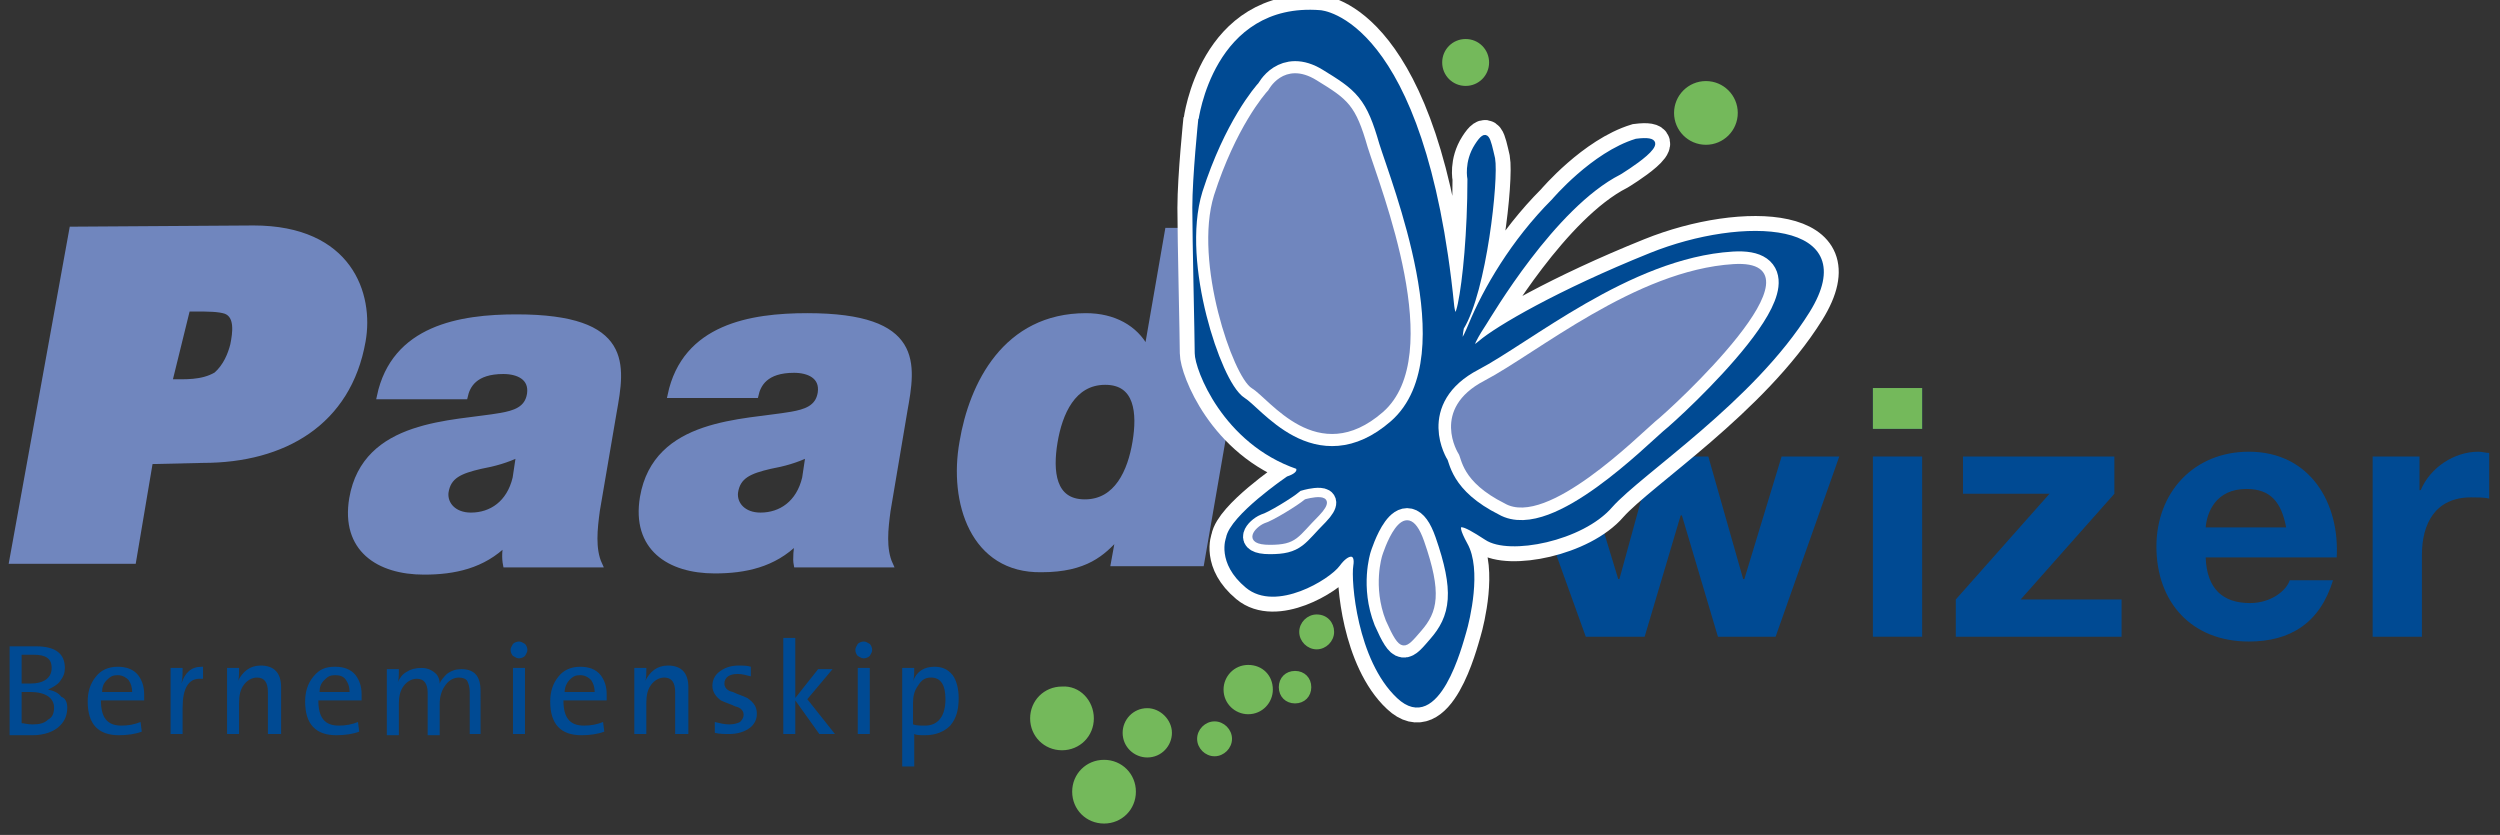 <svg xmlns="http://www.w3.org/2000/svg" xmlns:xlink="http://www.w3.org/1999/xlink" id="Laag_1" x="0px" y="0px" viewBox="0 0 208.1 69.5" xml:space="preserve"><rect x="0" y="0" width="208.1" height="69.5" fill="#333333" stroke="none"/><g>	<g>		<path fill="#7086BE" stroke="#7086BE" stroke-width="0.464" d="M42.9,39.8c-0.5,2.1-2,3.1-3.7,3.1c-1.4,0-2.2-0.9-2.1-1.9   c0.2-1.4,1.2-1.8,2.9-2.2c1.1-0.2,2.2-0.5,3.2-1L42.9,39.8z M51.1,34.3c0.7-3.9,1.4-7.9-8.1-7.9c-4.7,0-10.2,0.9-11.4,6.6l7.1,0   c0.2-0.9,0.8-2.1,3.2-2.1c1.2,0,2.4,0.5,2.2,1.9c-0.2,1.3-1.3,1.6-2.4,1.8c-4,0.7-11.3,0.5-12.4,6.9c-0.7,4.2,2.2,6.1,6,6.1   c2.5,0,4.9-0.5,6.8-2.4h0.1C42,45.7,42,46.5,42.1,47l7.8,0c-0.6-1.3-0.4-3-0.2-4.5L51.1,34.3z"></path>		<path fill="#7086BE" stroke="#7086BE" stroke-width="0.464" d="M67,39.8c-0.5,2.1-2,3.1-3.7,3.1c-1.4,0-2.2-0.9-2.1-1.9   c0.2-1.4,1.2-1.8,2.9-2.2c1.1-0.2,2.2-0.5,3.2-1L67,39.8z M75.3,34.2c0.7-3.9,1.4-7.9-8.1-7.9c-4.7,0-10.2,0.9-11.4,6.6l7.1,0   c0.2-0.9,0.8-2.1,3.2-2.1c1.2,0,2.4,0.5,2.2,1.9c-0.2,1.3-1.3,1.6-2.4,1.8c-4,0.7-11.3,0.5-12.4,6.9c-0.7,4.2,2.2,6.1,6,6.1   c2.5,0,4.9-0.5,6.8-2.4h0.1c-0.1,0.5-0.2,1.4-0.1,1.9l7.8,0c-0.6-1.3-0.4-3-0.2-4.5L75.3,34.2z"></path>		<path fill="#7086BE" stroke="#7086BE" stroke-width="0.464" d="M94.5,36.8c-0.4,2.4-1.5,5-4.2,5c-2.7,0-2.9-2.6-2.5-5   c0.4-2.4,1.5-5,4.2-5C94.7,31.8,94.9,34.4,94.5,36.8z M104.8,19.2l-7.6,0L95.5,29l-0.1,0c-0.9-1.7-2.7-2.7-5-2.7   c-6.7,0-9.5,5.7-10.3,10.5c-0.9,5,0.9,10.7,6.6,10.6c3.7,0,5.1-1.4,6.3-2.7h0.1l-0.4,2.2l7.3,0L104.8,19.2z"></path>		<path fill="#7086BE" stroke="#7086BE" stroke-width="0.464" d="M21.1,19L6,19.1L1,46.7l10.1,0l1.4-8.3l4.4-0.1   c6.7,0,12.1-3.1,13.3-9.9C30.9,24.5,29.1,19,21.1,19z M19.4,28.7c-0.2,0.8-0.6,1.8-1.4,2.5c-1.2,0.7-2.6,0.6-3.9,0.6l1.5-6.1h0.7   c1,0,1.9,0,2.5,0.2C19.8,26.3,19.6,27.7,19.4,28.7z"></path>	</g>	<g>		<path fill="#004A93" d="M147.8,53h-4.8l-3-10.1h-0.1L136.9,53H132l-5.4-15h5l3.1,10.2h0.1l2.8-10.2h4.6l2.9,10.2h0.1l3.1-10.2h4.8   L147.8,53z"></path>		<path fill="#004A93" d="M155.9,38h4.1v15h-4.1V38z M160,35.7h-4.1v-3.4h4.1V35.7z"></path>		<path fill="#004A93" d="M162.8,49.9l7.8-8.8h-7.2V38H176v3.1l-7.8,8.8h8.4V53h-13.8V49.9z"></path>		<path fill="#004A93" d="M183.6,43.9c0.1-1.2,0.8-3.2,3.4-3.2c2,0,2.9,1.1,3.3,3.2H183.6z M194.5,46.5c0.3-4.6-2.2-8.9-7.3-8.9   c-4.6,0-7.7,3.4-7.7,7.9c0,4.6,2.9,7.9,7.7,7.9c3.4,0,5.9-1.5,7-5.1h-3.6c-0.3,0.9-1.6,1.9-3.3,1.9c-2.3,0-3.6-1.2-3.7-3.8H194.5z   "></path>		<path fill="#004A93" d="M197.5,38h3.9v2.8h0.1c0.8-1.9,2.8-3.2,4.8-3.2c0.3,0,0.6,0.1,0.9,0.1v3.8c-0.4-0.1-1-0.1-1.5-0.1   c-3,0-4.1,2.2-4.1,4.8V53h-4.1V38z"></path>	</g>	<g>		<path fill="#74B95B" d="M160,35.7h-4.1v-3.4h4.1V35.7z"></path>	</g>	<g>		<path fill="#74B95B" stroke="#74B95B" stroke-width="0.304" d="M90.9,59.8c0,1.4-1.1,2.5-2.5,2.5c-1.4,0-2.5-1.1-2.5-2.5   c0-1.4,1.1-2.5,2.5-2.5C89.8,57.2,90.9,58.4,90.9,59.8z"></path>		<path fill="#74B95B" stroke="#74B95B" stroke-width="0.304" d="M94.4,65.9c0,1.4-1.1,2.5-2.5,2.5c-1.4,0-2.5-1.1-2.5-2.5   c0-1.4,1.1-2.5,2.5-2.5C93.3,63.4,94.4,64.5,94.4,65.9z"></path>		<path fill="#74B95B" stroke="#74B95B" stroke-width="0.304" d="M97.4,61c0,1-0.8,1.9-1.9,1.9c-1,0-1.9-0.8-1.9-1.9   c0-1,0.8-1.9,1.9-1.9C96.5,59.1,97.4,60,97.4,61z"></path>		<path fill="#74B95B" stroke="#74B95B" stroke-width="0.304" d="M102.4,61.5c0,0.7-0.6,1.3-1.3,1.3c-0.7,0-1.3-0.6-1.3-1.3   c0-0.7,0.6-1.3,1.3-1.3C101.8,60.2,102.4,60.8,102.4,61.5z"></path>		<path fill="#74B95B" stroke="#74B95B" stroke-width="0.304" d="M105.8,57.4c0,1-0.8,1.9-1.9,1.9c-1,0-1.9-0.8-1.9-1.9   c0-1,0.8-1.9,1.9-1.9C105,55.5,105.8,56.3,105.8,57.4z"></path>		<path fill="#74B95B" stroke="#74B95B" stroke-width="0.304" d="M110.9,52.6c0,0.7-0.6,1.3-1.3,1.3c-0.7,0-1.3-0.6-1.3-1.3   c0-0.7,0.6-1.3,1.3-1.3C110.4,51.3,110.9,51.9,110.9,52.6z"></path>		<path fill="#74B95B" stroke="#74B95B" stroke-width="0.304" d="M109,57.2c0,0.7-0.5,1.2-1.2,1.2c-0.7,0-1.2-0.5-1.2-1.2   c0-0.7,0.5-1.2,1.2-1.2C108.5,56,109,56.5,109,57.2z"></path>		<path fill="#74B95B" stroke="#74B95B" stroke-width="0.304" d="M123.8,5.2c0,1-0.8,1.8-1.8,1.8c-1,0-1.8-0.8-1.8-1.8   c0-1,0.8-1.8,1.8-1.8C123,3.4,123.8,4.2,123.8,5.2z"></path>		<circle fill="#74B95B" stroke="#74B95B" stroke-width="0.304" cx="142" cy="9.4" r="2.5"></circle>	</g>	<path fill="none" stroke="#FFFFFF" stroke-width="2.785" d="M99.9,9.9c0,0-0.5,4.8-0.5,7.4s0.2,10.8,0.2,12.1s2.3,7.4,8.4,9.5  c0,0,0.4,0.5-0.8,0.9c0,0-4.7,3.2-5,5c0,0-0.8,2,1.6,4c2.4,2,6.8-0.7,7.6-1.8c0.8-1.1,1.6-1.1,1.4,0.1c-0.2,1.2,0.3,7.8,3.6,10.9  c3.3,3.1,5.2-4.4,5.5-5.4c0.3-1,1.3-5.2,0.1-7.3c-1.2-2.2-0.3-1.8,1.7-0.5c1.9,1.3,8,0.1,10.4-2.7c2.5-2.8,11.8-8.8,16.4-16.2  s-5.4-7.8-13.1-4.7c-7.7,3.1-12.8,6.1-14.2,7.3c-1.4,1.2,0-1,0.4-1.6c0.4-0.6,5.7-9.7,11.2-12.5c0,0,5.3-3.2,1.4-2.7  c-3.6,1.1-6.9,5-6.9,5c-3.4,3.4-5.7,7.4-6.9,10.3s-0.7,0.3-0.7,0.3c1.9-3.1,2.9-12.4,2.6-14.1c-0.4-1.7-0.5-2.5-1.4-1.1  s-0.6,2.8-0.6,2.8c0,4.4-0.4,8.5-0.8,10.4c-0.4,1.9-0.6,0.2-0.6,0.2C118.5,1.5,109.9,1,109.9,1c-8.8-0.7-10,9.1-10,9.1"></path>	<path fill="#004A93" stroke="#004A93" stroke-width="0.304" d="M99.9,9.9c0,0-0.5,4.8-0.5,7.4s0.2,10.8,0.2,12.1s2.3,7.4,8.4,9.5  c0,0,0.4,0.5-0.8,0.9c0,0-4.7,3.2-5,5c0,0-0.8,2,1.6,4c2.4,2,6.8-0.7,7.6-1.8c0.8-1.1,1.6-1.1,1.4,0.1c-0.2,1.2,0.3,7.8,3.6,10.9  c3.3,3.1,5.2-4.4,5.5-5.4c0.3-1,1.3-5.2,0.1-7.3c-1.2-2.2-0.3-1.8,1.7-0.5c1.9,1.3,8,0.1,10.4-2.7c2.5-2.8,11.8-8.8,16.4-16.2  s-5.4-7.8-13.1-4.7c-7.7,3.1-12.8,6.1-14.2,7.3c-1.4,1.2,0-1,0.4-1.6c0.4-0.6,5.7-9.7,11.2-12.5c0,0,5.3-3.2,1.4-2.7  c-3.6,1.1-6.9,5-6.9,5c-3.4,3.4-5.7,7.4-6.9,10.3s-0.7,0.3-0.7,0.3c1.9-3.1,2.9-12.4,2.6-14.1c-0.4-1.7-0.5-2.5-1.4-1.1  s-0.6,2.8-0.6,2.8c0,4.4-0.4,8.5-0.8,10.4c-0.4,1.9-0.6,0.2-0.6,0.2C118.5,1.5,109.9,1,109.9,1c-8.8-0.7-10,9.1-10,9.1"></path>	<path fill="none" stroke="#FFFFFF" stroke-width="2.321" d="M115.2,46.3c0,0,1.7-5.5,3.2-1.2c1.5,4.3,1.1,5.8-0.2,7.3  s-1.5,1.9-2.7-0.8C114.4,48.8,115.2,46.3,115.2,46.3z"></path>	<path fill="#7086BE" stroke="#7086BE" stroke-width="0.304" d="M115.2,46.3c0,0,1.7-5.5,3.2-1.2c1.5,4.3,1.1,5.8-0.2,7.3  s-1.5,1.9-2.7-0.8C114.4,48.8,115.2,46.3,115.2,46.3z"></path>	<path fill="none" stroke="#FFFFFF" stroke-width="1.857" d="M108.7,41.7c0,0,2.8-0.8,1,1.1c-1.8,1.8-1.8,2.4-4,2.4  c-2.2,0-1.1-1.2-0.4-1.5C106,43.5,108.1,42.2,108.7,41.7z"></path>	<path fill="#7086BE" stroke="#7086BE" stroke-width="0.304" d="M108.7,41.7c0,0,2.8-0.8,1,1.1c-1.8,1.8-1.8,2.4-4,2.4  c-2.2,0-1.1-1.2-0.4-1.5C106,43.5,108.1,42.2,108.7,41.7z"></path>	<path fill="none" stroke="#FFFFFF" stroke-width="2.321" d="M105.7,7.6c0,0,1.2-2.4,3.8-0.8s3.2,2,4.2,5.5  c1.1,3.5,6.6,17.3,1.3,21.9c-5.3,4.6-9.2-1.1-10.7-2c-1.5-0.9-4.8-10.4-3.1-15.9C103,10.7,105.4,7.9,105.7,7.6z"></path>	<path fill="none" stroke="#FFFFFF" stroke-width="2.321" d="M121.5,37.7c0,0-2.3-3.6,2.1-5.9s12.6-9.2,20.7-9.7  c8.1-0.5-5.2,11.8-6.6,12.9c-1.4,1.2-9,8.8-12.4,6.8C121.7,40,121.8,38.1,121.5,37.7z"></path>	<path fill="#7086BE" stroke="#7086BE" stroke-width="0.232" d="M121.5,37.7c0,0-2.3-3.6,2.1-5.9s12.6-9.2,20.7-9.7  c8.1-0.5-5.2,11.8-6.6,12.9c-1.4,1.2-9,8.8-12.4,6.8C121.7,40,121.8,38.1,121.5,37.7z"></path>	<path fill="#7086BE" stroke="#7086BE" stroke-width="0.304" d="M105.7,7.6c0,0,1.2-2.4,3.8-0.8s3.2,2,4.2,5.5  c1.1,3.5,6.6,17.3,1.3,21.9c-5.3,4.6-9.2-1.1-10.7-2c-1.5-0.9-4.8-10.4-3.1-15.9C103,10.7,105.4,7.9,105.7,7.6z"></path>	<g>		<path fill="#004A93" d="M5.6,58.9c0,0.6-0.2,1.1-0.6,1.5c-0.5,0.5-1.3,0.8-2.3,0.8c-0.2,0-0.4,0-0.8,0c-0.5,0-0.9,0-1.1,0v-7.4   c1.1,0,1.8,0,2.2,0c1.6,0,2.4,0.6,2.4,1.8c0,0.4-0.1,0.7-0.4,1.1c-0.2,0.3-0.6,0.5-1,0.7v0c0.5,0.1,0.9,0.3,1.1,0.6   C5.4,58.1,5.6,58.4,5.6,58.9z M4.3,55.6c0-0.8-0.5-1.1-1.5-1.1c-0.3,0-0.6,0-1,0v2.4c0.1,0,0.4,0,0.7,0   C3.7,56.9,4.3,56.4,4.3,55.6z M4.5,58.9c0-0.8-0.7-1.3-2-1.3c-0.3,0-0.6,0-0.7,0v2.6c0.2,0,0.5,0.1,0.9,0.1c0.6,0,1-0.1,1.3-0.4   C4.4,59.7,4.5,59.3,4.5,58.9z"></path>		<path fill="#004A93" d="M12,57.8c0,0.1,0,0.3,0,0.5H8.4c0,1.4,0.5,2.1,1.7,2.1c0.6,0,1.1-0.1,1.6-0.3l0.1,0.8   c-0.5,0.2-1.2,0.3-1.9,0.3c-1.7,0-2.6-0.9-2.6-2.8c0-0.8,0.2-1.5,0.7-2.1c0.4-0.5,1-0.8,1.8-0.8c0.7,0,1.3,0.2,1.7,0.7   C11.8,56.6,12,57.1,12,57.8z M11,57.6c0-0.4-0.1-0.7-0.3-1c-0.2-0.2-0.5-0.4-0.9-0.4c-0.4,0-0.6,0.1-0.9,0.4s-0.4,0.6-0.4,1H11z"></path>		<path fill="#004A93" d="M16.9,55.5l0,1c-0.1,0-0.2,0-0.3,0c-0.9,0-1.4,0.8-1.4,2.4v2.2h-1v-5.5h1c0,0.5,0,0.9-0.1,1.3h0   c0.3-0.9,0.8-1.4,1.7-1.4C16.8,55.5,16.8,55.5,16.9,55.5z"></path>		<path fill="#004A93" d="M23.3,61.1h-1v-3.5c0-0.8-0.3-1.2-0.9-1.2c-0.4,0-0.8,0.2-1.1,0.6c-0.3,0.4-0.4,0.9-0.4,1.5v2.6h-1v-5.5h1   c0,0.5,0,0.9-0.1,1.1l0,0c0.4-0.8,1-1.3,1.9-1.3c1.1,0,1.7,0.6,1.7,1.8V61.1z"></path>		<path fill="#004A93" d="M30.1,57.8c0,0.1,0,0.3,0,0.5h-3.6c0,1.4,0.5,2.1,1.7,2.1c0.6,0,1.1-0.1,1.6-0.3l0.1,0.8   c-0.5,0.2-1.2,0.3-1.9,0.3c-1.7,0-2.6-0.9-2.6-2.8c0-0.8,0.2-1.5,0.7-2.1s1-0.8,1.8-0.8c0.7,0,1.3,0.2,1.7,0.7   C29.9,56.6,30.1,57.1,30.1,57.8z M29.1,57.6c0-0.4-0.1-0.7-0.3-1s-0.5-0.4-0.9-0.4c-0.4,0-0.6,0.1-0.9,0.4s-0.4,0.6-0.4,1H29.1z"></path>		<path fill="#004A93" d="M40.1,61.1h-1v-3.5c0-0.4-0.1-0.7-0.2-0.9c-0.1-0.2-0.4-0.3-0.7-0.3c-0.4,0-0.8,0.2-1.1,0.6   c-0.3,0.4-0.5,0.9-0.5,1.6v2.6h-1v-3.5c0-0.8-0.3-1.2-0.9-1.2c-0.4,0-0.8,0.2-1.1,0.6c-0.3,0.4-0.4,0.9-0.4,1.5v2.6h-1v-5.5h1   c0,0.5,0,0.9-0.1,1.1l0,0c0.2-0.4,0.4-0.7,0.8-0.9c0.3-0.2,0.7-0.3,1.2-0.3c0.5,0,0.9,0.2,1.2,0.5c0.2,0.2,0.3,0.5,0.3,0.8   c0.1-0.3,0.4-0.6,0.6-0.8c0.4-0.3,0.8-0.4,1.2-0.4c1.1,0,1.6,0.6,1.6,1.8V61.1z"></path>		<path fill="#004A93" d="M43.9,54.1c0,0.2-0.1,0.3-0.2,0.5c-0.1,0.1-0.3,0.2-0.5,0.2s-0.3-0.1-0.5-0.2c-0.1-0.1-0.2-0.3-0.2-0.5   c0-0.2,0.1-0.3,0.2-0.5c0.1-0.1,0.3-0.2,0.5-0.2s0.3,0.1,0.5,0.2C43.8,53.7,43.9,53.9,43.9,54.1z M43.7,61.1h-1v-5.5h1V61.1z"></path>		<path fill="#004A93" d="M50.5,57.8c0,0.1,0,0.3,0,0.5h-3.6c0,1.4,0.5,2.1,1.7,2.1c0.6,0,1.1-0.1,1.6-0.3l0.1,0.8   c-0.5,0.2-1.2,0.3-1.9,0.3c-1.7,0-2.6-0.9-2.6-2.8c0-0.8,0.2-1.5,0.7-2.1c0.4-0.5,1-0.8,1.8-0.8c0.7,0,1.3,0.2,1.7,0.7   C50.3,56.6,50.5,57.1,50.5,57.8z M49.5,57.6c0-0.4-0.1-0.7-0.3-1c-0.2-0.2-0.5-0.4-0.9-0.4c-0.4,0-0.6,0.1-0.9,0.4   c-0.2,0.2-0.4,0.6-0.4,1H49.5z"></path>		<path fill="#004A93" d="M57.2,61.1h-1v-3.5c0-0.8-0.3-1.2-0.9-1.2c-0.4,0-0.8,0.2-1.1,0.6c-0.3,0.4-0.4,0.9-0.4,1.5v2.6h-1v-5.5h1   c0,0.5,0,0.9-0.1,1.1l0,0c0.4-0.8,1-1.3,1.9-1.3c1.1,0,1.7,0.6,1.7,1.8V61.1z"></path>		<path fill="#004A93" d="M63,59.4c0,0.5-0.2,0.9-0.6,1.2c-0.4,0.3-1,0.5-1.7,0.5c-0.4,0-0.8,0-1.2-0.1l0-0.9   c0.4,0.1,0.8,0.2,1.2,0.2c0.4,0,0.7-0.1,0.9-0.2c0.2-0.2,0.3-0.4,0.3-0.6c0-0.3-0.2-0.6-0.7-0.7c-0.4-0.2-0.8-0.3-1.2-0.5   c-0.4-0.3-0.7-0.7-0.7-1.2c0-0.5,0.2-0.9,0.6-1.2c0.4-0.3,0.9-0.5,1.6-0.5c0.3,0,0.7,0,1,0.1l0,0.8c-0.4-0.1-0.7-0.2-1.1-0.2   c-0.7,0-1.1,0.3-1.1,0.8c0,0.3,0.2,0.6,0.7,0.7c0.4,0.2,0.8,0.3,1.2,0.5C62.8,58.5,63,58.9,63,59.4z"></path>		<path fill="#004A93" d="M69.5,61.1h-1.3l-2-2.8v2.8h-1v-8h1v5l1.9-2.4h1.2l-2.1,2.5L69.5,61.1z"></path>		<path fill="#004A93" d="M72.6,54.1c0,0.2-0.1,0.3-0.2,0.5c-0.1,0.1-0.3,0.2-0.5,0.2s-0.3-0.1-0.5-0.2c-0.1-0.1-0.2-0.3-0.2-0.5   c0-0.2,0.1-0.3,0.2-0.5c0.1-0.1,0.3-0.2,0.5-0.2s0.3,0.1,0.5,0.2C72.5,53.7,72.6,53.9,72.6,54.1z M72.4,61.1h-1v-5.5h1V61.1z"></path>		<path fill="#004A93" d="M79.8,58.1c0,1-0.2,1.7-0.7,2.3c-0.5,0.5-1.2,0.8-2.1,0.8c-0.4,0-0.7,0-0.9-0.1v2.7h-1v-8.2h1   c0,0.5,0,0.8-0.1,1.1l0,0c0.3-0.8,0.9-1.2,1.8-1.2c0.6,0,1.1,0.2,1.5,0.7C79.6,56.6,79.8,57.3,79.8,58.1z M78.7,58.2   c0-1.2-0.4-1.8-1.2-1.8c-0.5,0-0.8,0.2-1.1,0.7c-0.3,0.4-0.4,0.9-0.4,1.4v1.8c0.3,0.1,0.6,0.1,1,0.1   C78.1,60.4,78.7,59.6,78.7,58.2z"></path>	</g></g><g></g><g></g><g></g><g></g><g></g><g></g></svg>